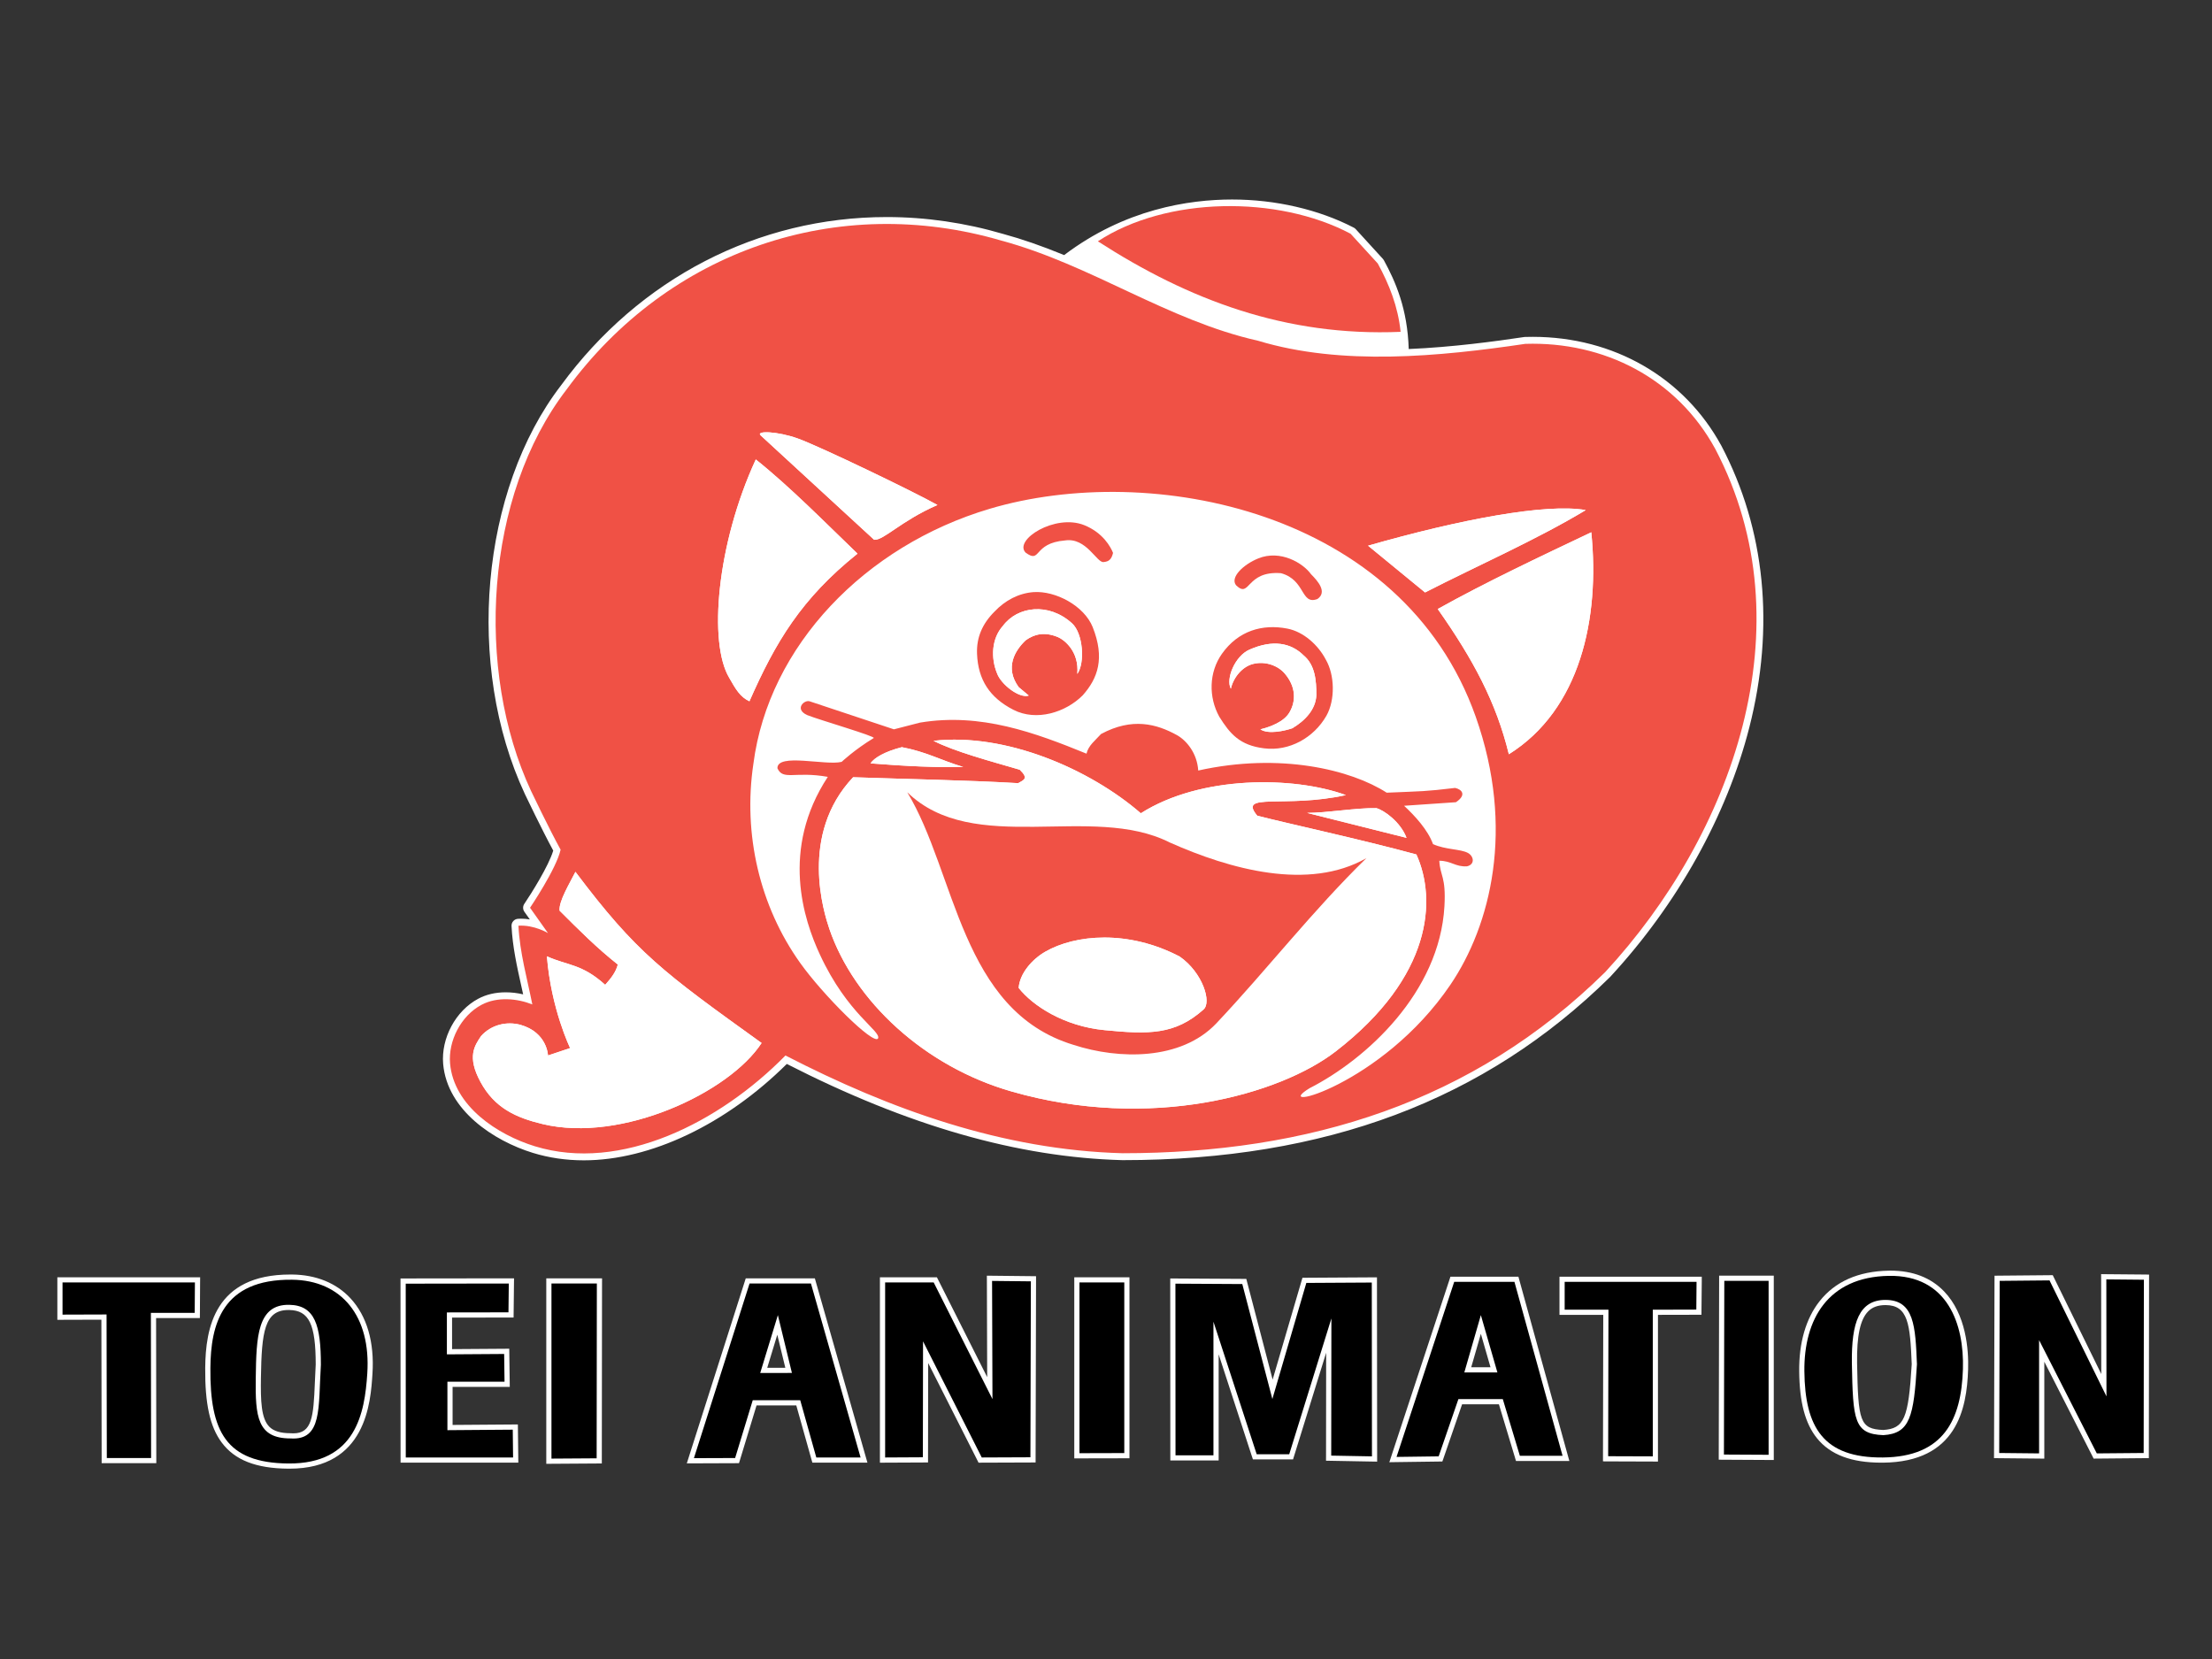<?xml version="1.0" encoding="UTF-8"?>
<svg xmlns="http://www.w3.org/2000/svg" xmlns:xlink="http://www.w3.org/1999/xlink" width="292pt" height="219pt" viewBox="0 0 292 219" version="1.1">
<rect x="0" y="0" width="292" height="219" fill="#333333" stroke="none"/>
<g id="surface1">
<path style=" stroke:none;fill-rule:nonzero;fill:rgb(100%,100%,100%);fill-opacity:1;" d="M 77.07 152.719 C 74.781 152.719 72.562 152.395 70.477 151.754 C 65.484 150.219 59.473 146.324 58.957 140.406 C 58.68 137.18 60.523 133.75 63.34 132.246 C 64.332 131.719 65.48 131.449 66.754 131.449 C 67.883 131.449 68.883 131.656 69.664 131.895 C 69.535 131.297 69.402 130.691 69.266 130.082 C 68.695 127.52 68.109 124.871 67.98 122.219 C 67.969 121.973 68.16 121.758 68.41 121.742 C 68.535 121.734 68.664 121.73 68.789 121.73 C 69.621 121.73 70.391 121.898 71.02 122.102 L 69.598 120.098 C 69.484 119.941 69.484 119.734 69.59 119.578 C 69.625 119.527 72.887 114.684 73.52 112.23 C 72 109.445 69.719 104.664 69.695 104.613 C 61.867 87.828 63.902 64.84 74.426 51.145 C 84.672 37.145 100.211 29.109 117.055 29.109 C 122.172 29.109 127.316 29.859 132.348 31.332 C 134.871 32.02 137.484 32.93 140.547 34.191 C 148.488 28.082 156.938 26.793 162.652 26.793 C 168.305 26.793 173.93 28.094 178.496 30.453 C 178.543 30.477 178.586 30.512 178.625 30.551 L 182.211 34.477 C 182.238 34.504 182.258 34.531 182.277 34.562 C 183.844 37.426 185.441 41.082 185.516 46.547 C 191.492 46.324 197.355 45.527 201.285 44.941 C 201.305 44.938 201.32 44.938 201.34 44.938 C 201.672 44.926 202.004 44.922 202.336 44.922 C 212.859 44.922 222.016 50.207 226.832 59.059 C 232.582 70.004 233.84 82.75 230.48 95.918 C 227.531 107.488 221.047 119.109 212.23 128.641 C 195.797 144.832 174.855 152.695 148.191 152.695 C 134.375 152.328 119.848 148.141 103.777 139.891 C 95.785 147.93 85.824 152.719 77.07 152.719 Z M 77.07 152.719 "/>
<path style=" stroke:none;fill-rule:nonzero;fill:rgb(100%,100%,100%);fill-opacity:1;" d="M 162.652 27.25 C 168.422 27.25 173.895 28.59 178.285 30.855 L 181.875 34.781 C 183.348 37.477 185.074 41.18 185.062 47.02 C 184.988 47.168 184.898 47.301 184.824 47.434 C 184.906 47.426 184.984 47.434 185.074 47.426 C 185.074 47.289 185.062 47.168 185.062 47.02 C 190.594 46.84 196.133 46.172 201.352 45.391 C 201.68 45.383 202.008 45.375 202.336 45.375 C 212.32 45.375 221.5 50.211 226.434 59.273 C 238.719 82.684 228.609 110.266 211.895 128.328 C 194.418 145.547 172.68 152.238 148.188 152.238 C 132.387 151.816 117.48 146.445 103.688 139.332 C 96.609 146.539 86.648 152.262 77.07 152.262 C 74.883 152.262 72.715 151.965 70.609 151.316 C 65.707 149.809 59.906 146.051 59.41 140.367 C 59.16 137.438 60.82 134.105 63.555 132.648 C 64.543 132.121 65.652 131.906 66.754 131.906 C 67.996 131.906 69.227 132.18 70.273 132.594 C 69.602 129.242 68.605 125.711 68.438 122.199 C 68.555 122.191 68.672 122.188 68.785 122.188 C 70.723 122.188 72.34 123.176 72.34 123.176 L 69.969 119.832 C 69.969 119.832 73.453 114.676 74.004 112.164 C 72.473 109.387 70.105 104.418 70.105 104.418 C 62.664 88.457 64 65.465 74.789 51.426 C 85.102 37.328 100.621 29.566 117.055 29.566 C 122.066 29.566 127.16 30.289 132.219 31.773 C 135.102 32.555 137.879 33.582 140.613 34.715 C 140.613 34.715 140.609 34.719 140.609 34.719 C 140.609 34.719 140.617 34.719 140.625 34.719 C 140.621 34.719 140.617 34.719 140.613 34.715 C 147.355 29.449 155.25 27.25 162.652 27.25 M 162.652 26.336 L 162.652 27.25 L 162.652 26.336 C 156.918 26.336 148.457 27.621 140.477 33.672 C 137.5 32.453 134.941 31.566 132.461 30.891 C 127.402 29.406 122.215 28.652 117.055 28.652 C 100.062 28.652 84.391 36.758 74.051 50.883 C 63.445 64.688 61.387 87.875 69.281 104.805 C 69.375 105.008 71.512 109.48 73.031 112.285 C 72.434 114.301 70.105 118 69.211 119.32 C 69 119.637 69.004 120.051 69.223 120.359 L 69.941 121.371 C 69.574 121.312 69.188 121.273 68.789 121.273 C 68.652 121.273 68.516 121.281 68.379 121.289 C 67.883 121.32 67.5 121.742 67.527 122.242 C 67.652 124.934 68.246 127.602 68.82 130.18 C 68.902 130.547 68.98 130.906 69.059 131.262 C 68.293 131.082 67.516 130.992 66.754 130.992 C 65.406 130.992 64.184 131.277 63.125 131.844 C 60.156 133.426 58.211 137.043 58.5 140.445 C 59.039 146.59 65.215 150.613 70.34 152.188 C 72.473 152.844 74.734 153.172 77.07 153.172 C 85.855 153.172 95.828 148.426 103.863 140.449 C 119.879 148.629 134.375 152.781 148.164 153.148 C 148.172 153.148 148.18 153.148 148.188 153.148 C 174.98 153.148 196.027 145.242 212.531 128.98 C 212.543 128.969 212.555 128.957 212.562 128.949 C 221.434 119.363 227.953 107.672 230.922 96.031 C 234.309 82.75 233.035 69.895 227.238 58.852 C 222.336 49.836 213.027 44.465 202.336 44.465 C 202 44.465 201.66 44.469 201.32 44.48 C 201.285 44.48 201.25 44.484 201.215 44.488 C 197.398 45.059 191.75 45.828 185.961 46.074 C 185.801 40.766 184.223 37.176 182.676 34.344 C 182.641 34.281 182.598 34.219 182.547 34.168 L 178.961 30.242 C 178.887 30.16 178.801 30.094 178.703 30.047 C 174.074 27.652 168.375 26.336 162.652 26.336 Z M 162.652 26.336 "/>
<path style=" stroke:none;fill-rule:evenodd;fill:rgb(100%,100%,100%);fill-opacity:1;" d="M 130.648 67.164 C 114.188 72.051 101.461 85.277 99.453 100.828 C 98.062 110.133 100.293 119.633 105.621 127.105 C 108.637 131.348 115.332 138.023 115.91 137.082 C 116.332 136.09 111.887 133.898 108.234 126.012 C 106.105 121.438 103 112.117 109.277 102.551 C 104.895 101.77 103.375 103.078 102.625 101.414 C 102.59 99.367 109 101.098 111.105 100.57 C 111.105 100.57 112.828 98.945 115.332 97.43 C 115.691 97.223 108.199 95.051 106.559 94.398 C 104.836 93.617 106.141 92.363 106.867 92.574 L 118.004 96.277 L 121.441 95.391 C 129.461 94.051 136.656 96.727 143.426 99.488 C 143.676 98.402 144.594 97.734 145.344 96.895 C 149.453 94.68 152.688 95.559 155.375 97.047 C 156.625 97.746 158.027 99.418 158.176 101.715 C 168.996 99.309 178.348 101.609 183.055 104.641 C 187.91 104.43 187.973 104.5 192.09 104.012 C 193.031 104.223 193.602 104.957 192.191 105.898 L 185.348 106.367 C 186.762 107.676 188.488 109.547 189.168 111.43 C 190.836 112.184 192.766 112.059 193.762 112.586 C 194.547 113 194.754 114.098 193.66 114.359 C 192.145 114.465 191.57 113.625 190 113.625 C 190.105 115.668 190.898 115.676 190.676 119.633 C 190.035 130.992 180.387 139.824 172.863 143.656 C 167.426 146.996 182.395 143.355 191.457 130.004 C 196.758 122.199 200.031 109.387 194.805 94.609 C 185.137 67.293 151.855 60.859 130.648 67.164 Z M 142.922 91.793 C 140.664 94.051 136.816 95.254 133.785 93.703 C 130.648 92.102 129.113 89.734 128.977 86.316 C 128.887 84.148 129.684 82.336 131.273 80.746 C 132.695 79.238 134.484 78.312 136.43 78.164 C 139.352 77.961 143.117 79.98 144.238 82.77 C 145.875 86.883 144.926 89.539 142.922 91.793 Z M 146.93 72.988 C 146.723 73.852 146.371 74.133 145.688 74.195 C 144.785 74.336 143.426 70.93 140.609 71.34 C 136.293 71.691 137.473 74.477 135.383 72.945 C 133.785 71.27 139.281 67.789 143.117 69.32 C 145.633 70.328 146.633 72.242 146.93 72.988 C 146.941 72.969 146.941 72.969 146.953 72.945 C 146.965 73.035 146.984 73.105 146.996 73.172 C 146.984 73.125 146.961 73.066 146.93 72.988 Z M 166.102 73.715 C 169.027 72.527 172.023 74.336 173.07 75.805 C 174 76.734 175.23 78.164 173.91 79.074 C 171.68 79.914 172.375 76.562 169.098 75.664 C 164.434 75.312 165.059 79.074 163.172 77.266 C 162.34 76.223 164.141 74.504 166.102 73.715 Z M 175.102 94.473 C 173.438 97.395 170.188 99.207 166.871 98.785 C 163.648 98.387 162.367 96.871 160.953 94.609 C 159.527 92.023 159.574 88.766 161.297 86.316 C 163.461 83.258 166.648 82.34 169.938 82.98 C 172.094 83.398 174.023 85.164 175.02 87.082 C 176.191 89.09 176.273 92.383 175.102 94.473 Z M 175.102 94.473 "/>
<path style=" stroke:none;fill-rule:evenodd;fill:rgb(94.118%,31.765%,27.059%);fill-opacity:1;" d="M 201.352 45.391 C 189.984 47.07 177.109 48.32 166.082 44.984 C 154.125 42.305 144.012 34.949 132.219 31.77 C 110.57 25.422 88.25 33.027 74.789 51.422 C 64 65.465 62.664 88.457 70.105 104.418 C 70.105 104.418 72.473 109.387 74.004 112.164 C 73.453 114.676 69.969 119.832 69.969 119.832 L 72.34 123.176 C 72.34 123.176 70.523 122.066 68.438 122.199 C 68.605 125.711 69.602 129.242 70.273 132.594 C 68.297 131.809 65.652 131.527 63.555 132.648 C 60.82 134.105 59.16 137.438 59.41 140.367 C 59.906 146.051 65.707 149.809 70.609 151.316 C 81.949 154.797 94.996 148.188 103.688 139.332 C 117.48 146.445 132.387 151.816 148.191 152.234 C 172.68 152.234 194.418 145.547 211.895 128.328 C 228.609 110.262 238.719 82.68 226.434 59.273 C 221.336 49.914 211.715 45.062 201.352 45.391 Z M 209.328 67.336 C 202.812 71.262 195.141 74.609 188.117 78.207 L 180.594 72.035 C 192.613 68.594 204.113 66.402 209.328 67.336 Z M 105.301 57.879 C 108.199 58.918 120.559 64.875 123.75 66.66 C 118.945 68.75 116.641 71.359 115.391 71.254 L 100.398 57.461 C 99.77 56.828 102.691 56.941 105.301 57.879 Z M 99.77 60.652 C 104.281 64.242 109.117 69.168 113.195 73.086 C 105.777 79.035 102.383 84.738 98.93 92.574 C 97.684 91.996 97.102 90.945 96.27 89.488 C 93.504 84.891 94.594 71.879 99.77 60.652 Z M 71.645 148.387 C 68.109 147.543 65.285 146.262 63.422 142.812 C 61.613 139.473 62.664 138.023 63.504 136.766 C 64.84 135.27 66.879 134.789 68.715 135.285 C 72.25 136.293 72.34 139.332 72.34 139.332 L 75.262 138.352 C 75.262 138.352 72.754 133.199 72.195 126.242 C 74.984 127.492 76.793 127.211 79.891 130.004 C 80.641 129.16 81.305 128.328 81.555 127.324 C 78.805 125.152 76.379 122.723 73.871 120.211 C 73.734 118.992 75.207 116.594 75.961 115.09 C 84.039 125.824 87.523 128.328 100.535 137.684 C 96.297 144.211 82.086 150.898 71.645 148.387 Z M 133.52 144.078 C 122.074 140.797 112.762 132.199 109.48 122.617 C 108.773 120.523 105.461 110.18 112.617 102.602 C 119.891 102.859 127.199 102.969 134.41 103.383 C 135.09 102.969 135.871 102.812 134.613 101.609 C 130.695 100.465 125.996 99.207 123.23 97.793 C 132.789 96.699 143.922 101.559 150.594 107.359 C 158.5 102.328 170.773 102.449 177.664 104.957 C 169.617 106.73 163.348 104.535 165.965 107.676 C 169.781 108.668 179.613 110.789 186.973 112.797 C 189.656 118.719 189.105 128.906 176.344 138.777 C 168.965 144.488 151.836 149.359 133.52 144.078 Z M 114.914 100.77 C 115.391 100.043 116.801 99.207 119.051 98.633 C 122.34 99.262 124.066 100.312 127.148 101.242 C 123.727 101.332 119.574 101.141 114.914 100.77 Z M 181.688 106.68 C 182.688 106.941 184.887 108.504 185.672 110.602 L 172.547 107.309 C 175.133 107.309 179.074 106.625 181.688 106.68 Z M 191.457 130.004 C 182.395 143.355 167.426 146.996 172.863 143.656 C 180.387 139.824 190.035 130.992 190.676 119.633 C 190.898 115.676 190.105 115.668 190 113.625 C 191.57 113.625 192.145 114.465 193.66 114.359 C 194.754 114.098 194.547 113 193.762 112.586 C 192.766 112.059 190.836 112.184 189.168 111.43 C 188.488 109.547 186.762 107.676 185.348 106.367 L 192.191 105.898 C 193.602 104.957 193.031 104.223 192.09 104.012 C 187.973 104.5 187.91 104.43 183.055 104.641 C 178.348 101.609 168.996 99.309 158.176 101.715 C 158.027 99.418 156.625 97.746 155.375 97.047 C 152.688 95.559 149.453 94.68 145.344 96.895 C 144.594 97.734 143.676 98.402 143.426 99.488 C 136.656 96.727 129.461 94.051 121.441 95.391 L 118.004 96.277 L 106.867 92.574 C 106.141 92.363 104.836 93.617 106.559 94.398 C 108.199 95.051 115.691 97.223 115.332 97.43 C 112.828 98.945 111.105 100.57 111.105 100.57 C 109 101.098 102.59 99.367 102.625 101.414 C 103.375 103.078 104.895 101.77 109.277 102.551 C 103 112.117 106.105 121.438 108.234 126.012 C 111.887 133.898 116.332 136.09 115.91 137.082 C 115.332 138.023 108.641 131.348 105.621 127.105 C 100.293 119.633 98.062 110.133 99.453 100.828 C 101.461 85.277 114.188 72.051 130.648 67.164 C 151.855 60.859 185.137 67.293 194.805 94.609 C 200.031 109.387 196.758 122.199 191.457 130.004 Z M 199.18 99.566 C 197.508 92.715 194.492 87.082 189.793 80.395 C 196.062 76.887 203.379 73.441 210.062 70.266 C 211.215 81.648 208.605 93.664 199.18 99.566 Z M 199.18 99.566 "/>
<path style=" stroke:none;fill-rule:evenodd;fill:rgb(94.118%,31.765%,27.059%);fill-opacity:1;" d="M 184.891 43.805 C 184.547 40.469 183.387 37.543 181.875 34.781 L 178.285 30.855 C 168.672 25.758 153.957 25.922 144.926 31.855 C 156.906 39.582 169.727 44.449 184.891 43.805 Z M 184.891 43.805 "/>
<path style=" stroke:none;fill-rule:evenodd;fill:rgb(100%,100%,100%);fill-opacity:1;" d="M 115.391 71.254 C 116.641 71.359 118.945 68.75 123.75 66.664 C 120.559 64.875 108.199 58.918 105.301 57.879 C 102.691 56.941 99.77 56.828 100.398 57.461 Z M 115.391 71.254 "/>
<path style=" stroke:none;fill-rule:evenodd;fill:rgb(100%,100%,100%);fill-opacity:1;" d="M 98.93 92.574 C 102.383 84.738 105.777 79.035 113.195 73.086 C 109.117 69.168 104.281 64.242 99.77 60.652 C 94.594 71.879 93.504 84.891 96.27 89.492 C 97.102 90.945 97.684 91.996 98.93 92.574 Z M 98.93 92.574 "/>
<path style=" stroke:none;fill-rule:evenodd;fill:rgb(100%,100%,100%);fill-opacity:1;" d="M 209.328 67.336 C 204.113 66.402 192.613 68.594 180.594 72.035 L 188.117 78.207 C 195.141 74.609 202.812 71.262 209.328 67.336 Z M 209.328 67.336 "/>
<path style=" stroke:none;fill-rule:evenodd;fill:rgb(94.118%,31.765%,27.059%);fill-opacity:1;" d="M 143.117 69.32 C 139.281 67.789 133.785 71.27 135.383 72.945 C 137.473 74.477 136.293 71.691 140.609 71.34 C 143.426 70.93 144.785 74.336 145.688 74.195 C 146.371 74.133 146.723 73.852 146.93 72.988 C 146.633 72.242 145.633 70.328 143.117 69.32 Z M 143.117 69.32 "/>
<path style=" stroke:none;fill-rule:evenodd;fill:rgb(100%,100%,100%);fill-opacity:1;" d="M 189.793 80.395 C 194.492 87.082 197.508 92.715 199.18 99.566 C 208.605 93.664 211.211 81.648 210.062 70.266 C 203.379 73.441 196.062 76.887 189.793 80.395 Z M 189.793 80.395 "/>
<path style=" stroke:none;fill-rule:evenodd;fill:rgb(94.118%,31.765%,27.059%);fill-opacity:1;" d="M 169.098 75.664 C 172.375 76.562 171.68 79.91 173.91 79.074 C 175.23 78.164 174 76.734 173.07 75.805 C 172.023 74.336 169.027 72.527 166.102 73.715 C 164.141 74.504 162.34 76.223 163.172 77.262 C 165.059 79.074 164.43 75.312 169.098 75.664 Z M 169.098 75.664 "/>
<path style=" stroke:none;fill-rule:evenodd;fill:rgb(94.118%,31.765%,27.059%);fill-opacity:1;" d="M 136.43 78.164 C 134.48 78.312 132.695 79.238 131.273 80.746 C 129.684 82.336 128.887 84.148 128.977 86.316 C 129.113 89.734 130.648 92.102 133.785 93.703 C 136.816 95.254 140.664 94.051 142.922 91.793 C 144.926 89.539 145.879 86.883 144.238 82.77 C 143.117 79.98 139.352 77.961 136.43 78.164 Z M 142.211 88.965 C 142.488 85.977 140.457 84.438 139.656 84.102 C 137.898 83.375 136.566 83.691 135.398 84.52 C 133.98 85.863 132.598 88.129 134.473 90.707 L 135.805 91.82 C 134.543 92.238 132.125 90.316 131.625 88.902 C 130.785 86.887 130.875 84.297 132.387 82.629 C 134.305 80.031 138.426 79.484 141.512 82.281 C 142.977 83.598 143.254 87.508 142.211 88.965 Z M 142.211 88.965 "/>
<path style=" stroke:none;fill-rule:evenodd;fill:rgb(100%,100%,100%);fill-opacity:1;" d="M 132.387 82.629 C 130.875 84.297 130.785 86.891 131.625 88.902 C 132.125 90.316 134.543 92.238 135.805 91.82 L 134.473 90.707 C 132.598 88.129 133.98 85.863 135.402 84.52 C 136.566 83.691 137.898 83.375 139.656 84.102 C 140.461 84.438 142.488 85.977 142.211 88.965 C 143.254 87.508 142.977 83.598 141.516 82.281 C 138.426 79.484 134.305 80.031 132.387 82.629 Z M 132.387 82.629 "/>
<path style=" stroke:none;fill-rule:evenodd;fill:rgb(94.118%,31.765%,27.059%);fill-opacity:1;" d="M 169.938 82.98 C 166.648 82.34 163.461 83.254 161.297 86.316 C 159.574 88.766 159.527 92.023 160.953 94.609 C 162.367 96.871 163.648 98.387 166.871 98.785 C 170.188 99.207 173.438 97.395 175.102 94.473 C 176.273 92.383 176.191 89.09 175.02 87.082 C 174.023 85.164 172.094 83.398 169.938 82.98 Z M 170.594 96.137 C 169.59 96.477 167.426 96.977 166.383 96.277 C 167.723 95.949 169.488 95.281 170.215 94.051 C 171.113 92.52 171.066 90.621 169.586 88.902 C 168.754 87.918 167.098 87.223 165.414 87.645 C 164.02 87.992 162.828 89.383 162.48 90.918 C 161.781 89.602 163.039 86.598 164.918 85.766 C 168.02 84.391 170.422 84.859 172.094 86.523 C 173.605 87.785 173.77 89.832 173.77 91.754 C 173.688 93.672 172.262 95.141 170.594 96.137 Z M 170.594 96.137 "/>
<path style=" stroke:none;fill-rule:evenodd;fill:rgb(100%,100%,100%);fill-opacity:1;" d="M 164.918 85.766 C 163.039 86.598 161.781 89.602 162.48 90.914 C 162.832 89.383 164.02 87.992 165.414 87.645 C 167.098 87.223 168.754 87.914 169.59 88.902 C 171.066 90.621 171.117 92.52 170.215 94.051 C 169.488 95.281 167.723 95.949 166.383 96.277 C 167.426 96.977 169.59 96.477 170.594 96.137 C 172.262 95.141 173.688 93.672 173.77 91.75 C 173.77 89.828 173.605 87.785 172.094 86.523 C 170.422 84.859 168.023 84.387 164.918 85.766 Z M 164.918 85.766 "/>
<path style=" stroke:none;fill-rule:evenodd;fill:rgb(100%,100%,100%);fill-opacity:1;" d="M 186.977 112.797 C 179.613 110.789 169.781 108.668 165.965 107.676 C 163.352 104.539 169.621 106.73 177.664 104.957 C 170.773 102.449 158.5 102.328 150.598 107.359 C 143.922 101.559 132.789 96.699 123.23 97.793 C 125.996 99.207 130.695 100.465 134.613 101.609 C 135.871 102.812 135.09 102.969 134.41 103.383 C 127.199 102.969 119.891 102.859 112.617 102.602 C 105.461 110.18 108.773 120.523 109.48 122.617 C 112.762 132.199 122.074 140.797 133.52 144.078 C 151.836 149.359 168.965 144.488 176.344 138.777 C 189.105 128.906 189.656 118.719 186.977 112.797 Z M 141.746 137.941 C 126.785 133.426 126.203 115.195 119.762 104.586 C 128.547 113.109 144.086 106.012 154.371 111.195 C 162.398 114.777 172.762 117.629 180.375 113.281 C 173.266 120.211 167.332 127.91 160.559 135.098 C 155.879 140.02 147.688 139.867 141.746 137.941 Z M 141.746 137.941 "/>
<path style=" stroke:none;fill-rule:evenodd;fill:rgb(100%,100%,100%);fill-opacity:1;" d="M 119.051 98.633 C 116.801 99.207 115.391 100.043 114.914 100.77 C 119.57 101.141 123.727 101.332 127.148 101.246 C 124.066 100.312 122.34 99.262 119.051 98.633 Z M 119.051 98.633 "/>
<path style=" stroke:none;fill-rule:evenodd;fill:rgb(94.118%,31.765%,27.059%);fill-opacity:1;" d="M 154.375 111.195 C 144.086 106.012 128.547 113.109 119.766 104.586 C 126.203 115.199 126.785 133.426 141.746 137.941 C 147.688 139.867 155.879 140.02 160.559 135.098 C 167.332 127.91 173.27 120.215 180.375 113.281 C 172.762 117.629 162.398 114.777 154.375 111.195 Z M 158.855 133.277 C 155.098 136.613 151.637 136.559 145.801 135.984 C 140.457 135.473 136.316 132.758 134.473 130.414 C 134.613 128.469 136.277 126.621 137.961 125.645 C 141.934 123.348 148.926 122.711 155.727 126.273 C 158.75 128.367 160.004 132.332 158.855 133.277 Z M 158.855 133.277 "/>
<path style=" stroke:none;fill-rule:evenodd;fill:rgb(100%,100%,100%);fill-opacity:1;" d="M 181.688 106.68 C 179.074 106.625 175.137 107.309 172.547 107.309 L 185.672 110.602 C 184.887 108.504 182.684 106.941 181.688 106.68 Z M 181.688 106.68 "/>
<path style=" stroke:none;fill-rule:evenodd;fill:rgb(100%,100%,100%);fill-opacity:1;" d="M 75.961 115.09 C 75.207 116.598 73.734 118.992 73.871 120.215 C 76.379 122.723 78.805 125.152 81.555 127.324 C 81.305 128.328 80.641 129.16 79.887 130.004 C 76.793 127.211 74.984 127.492 72.195 126.242 C 72.754 133.199 75.262 138.355 75.262 138.355 L 72.34 139.332 C 72.34 139.332 72.25 136.293 68.715 135.289 C 66.879 134.789 64.84 135.27 63.504 136.77 C 62.664 138.023 61.613 139.473 63.422 142.812 C 65.285 146.266 68.109 147.547 71.641 148.387 C 82.086 150.898 96.297 144.211 100.535 137.684 C 87.523 128.328 84.039 125.824 75.961 115.09 Z M 75.961 115.09 "/>
<path style=" stroke:none;fill-rule:evenodd;fill:rgb(100%,100%,100%);fill-opacity:1;" d="M 155.727 126.273 C 148.926 122.711 141.934 123.348 137.961 125.645 C 136.277 126.621 134.613 128.469 134.473 130.414 C 136.316 132.758 140.457 135.473 145.801 135.984 C 151.637 136.559 155.098 136.613 158.855 133.277 C 160.004 132.332 158.75 128.367 155.727 126.273 Z M 155.727 126.273 "/>
<path style=" stroke:none;fill-rule:evenodd;fill:rgb(100%,100%,100%);fill-opacity:1;" d="M 263.566 192.145 L 263.633 168.742 L 270.766 168.676 L 277.727 182.855 L 277.707 168.543 L 283.352 168.594 L 283.32 192.145 L 276.582 192.203 L 269.52 178.332 L 269.52 192.203 Z M 263.566 192.145 "/>
<path style=" stroke:none;fill-rule:nonzero;fill:rgb(100%,100%,100%);fill-opacity:1;" d="M 278.051 168.887 L 283.008 168.934 L 282.98 191.805 L 276.793 191.859 L 269.176 176.906 L 269.176 191.859 L 263.91 191.805 L 263.973 169.082 L 270.555 169.02 L 278.07 184.332 L 278.051 168.887 M 277.363 168.195 L 277.367 168.887 L 277.383 181.379 L 271.168 168.719 L 270.977 168.332 L 270.547 168.336 L 263.969 168.395 L 263.293 168.402 L 263.289 169.078 L 263.227 191.805 L 263.223 192.484 L 263.902 192.492 L 269.172 192.543 L 269.863 192.551 L 269.863 179.758 L 276.184 192.168 L 276.375 192.547 L 276.797 192.543 L 282.984 192.488 L 283.664 192.484 L 283.664 191.805 L 283.691 168.934 L 283.695 168.254 L 283.016 168.246 L 278.055 168.203 Z M 277.363 168.195 "/>
<path style=" stroke:none;fill-rule:evenodd;fill:rgb(100%,100%,100%);fill-opacity:1;" d="M 211.949 192.57 L 211.984 173.23 L 206.207 173.23 L 206.207 168.871 L 224.305 168.871 L 224.266 173.215 L 218.523 173.23 L 218.523 192.594 Z M 211.949 192.57 "/>
<path style=" stroke:none;fill-rule:nonzero;fill:rgb(100%,100%,100%);fill-opacity:1;" d="M 223.957 169.215 L 223.926 172.875 L 218.18 172.887 L 218.18 192.25 L 212.289 192.23 L 212.328 172.887 L 206.547 172.887 L 206.547 169.215 L 223.957 169.215 M 224.648 168.531 L 205.863 168.531 L 205.863 173.574 L 211.641 173.574 L 211.605 192.227 L 211.605 192.91 L 212.289 192.914 L 218.18 192.934 L 218.863 192.938 L 218.863 173.57 L 223.93 173.559 L 224.605 173.559 L 224.609 172.883 L 224.645 169.223 Z M 224.648 168.531 "/>
<path style=" stroke:none;fill-rule:evenodd;fill:rgb(100%,100%,100%);fill-opacity:1;" d="M 227.227 192.352 L 227.277 168.738 L 233.809 168.738 L 233.809 192.387 Z M 227.227 192.352 "/>
<path style=" stroke:none;fill-rule:nonzero;fill:rgb(100%,100%,100%);fill-opacity:1;" d="M 233.469 169.082 L 233.469 192.043 L 227.57 192.012 L 227.621 169.082 L 233.469 169.082 M 234.152 168.395 L 226.938 168.395 L 226.938 169.078 L 226.887 192.012 L 226.887 192.691 L 227.566 192.695 L 233.465 192.727 L 234.152 192.73 Z M 234.152 168.395 "/>
<path style=" stroke:none;fill-rule:evenodd;fill:rgb(100%,100%,100%);fill-opacity:1;" d="M 116.5 168.949 L 123.465 168.949 L 130.664 183.242 L 130.617 168.746 L 136.426 168.805 L 136.367 192.711 L 129.387 192.742 L 122.188 178.496 L 122.164 192.711 L 116.5 192.742 Z M 116.5 168.949 "/>
<path style=" stroke:none;fill-rule:nonzero;fill:rgb(100%,100%,100%);fill-opacity:1;" d="M 130.961 169.09 L 136.082 169.145 L 136.023 192.371 L 129.598 192.398 L 121.848 177.066 L 121.824 192.371 L 116.844 192.398 L 116.844 169.293 L 123.258 169.293 L 131.012 184.691 L 130.961 169.09 M 130.273 168.398 L 130.277 169.094 L 130.316 181.793 L 123.867 168.984 L 123.676 168.609 L 116.156 168.609 L 116.156 193.086 L 116.844 193.082 L 121.828 193.059 L 122.508 193.055 L 122.508 192.375 L 122.527 179.93 L 128.988 192.707 L 129.176 193.086 L 129.602 193.082 L 136.027 193.059 L 136.707 193.055 L 136.707 192.375 L 136.766 169.148 L 136.766 168.469 L 136.09 168.461 L 130.969 168.406 Z M 130.273 168.398 "/>
<path style=" stroke:none;fill-rule:evenodd;fill:rgb(100%,100%,100%);fill-opacity:1;" d="M 142.152 168.949 L 148.754 168.949 L 148.754 192.16 L 142.152 192.176 Z M 142.152 168.949 "/>
<path style=" stroke:none;fill-rule:nonzero;fill:rgb(100%,100%,100%);fill-opacity:1;" d="M 148.414 169.293 L 148.414 191.816 L 142.496 191.832 L 142.496 169.293 L 148.414 169.293 M 149.098 168.609 L 141.812 168.609 L 141.812 192.516 L 142.496 192.516 L 148.414 192.504 L 149.098 192.5 Z M 149.098 168.609 "/>
<path style=" stroke:none;fill-rule:evenodd;fill:rgb(100%,100%,100%);fill-opacity:1;" d="M 175.387 192.488 L 175.406 176.309 L 170.438 192.309 L 165.641 192.309 L 160.527 176.625 L 160.527 192.453 L 154.832 192.453 L 154.824 169.109 L 164.254 169.16 L 167.98 183.398 L 172.188 169.016 L 181.426 168.961 L 181.449 192.598 Z M 175.387 192.488 "/>
<path style=" stroke:none;fill-rule:nonzero;fill:rgb(100%,100%,100%);fill-opacity:1;" d="M 181.086 169.305 L 181.109 192.25 L 175.73 192.152 L 175.754 174.043 L 170.188 191.969 L 165.891 191.969 L 160.184 174.473 L 160.184 192.109 L 155.176 192.109 L 155.164 169.453 L 163.992 169.504 L 167.961 184.68 L 172.445 169.355 L 181.086 169.305 M 181.77 168.617 L 181.082 168.621 L 172.441 168.672 L 171.934 168.672 L 171.789 169.164 L 167.996 182.117 L 164.652 169.328 L 164.52 168.82 L 163.996 168.82 L 155.168 168.77 L 154.48 168.766 L 154.48 169.453 L 154.492 192.109 L 154.492 192.793 L 160.871 192.793 L 160.871 178.777 L 165.238 192.18 L 165.395 192.652 L 170.691 192.652 L 170.84 192.172 L 175.062 178.57 L 175.047 192.152 L 175.043 192.824 L 175.719 192.836 L 181.094 192.934 L 181.793 192.945 L 181.793 192.246 L 181.77 169.305 Z M 181.77 168.617 "/>
<path style=" stroke:none;fill-rule:evenodd;fill:rgb(100%,100%,100%);fill-opacity:1;" d="M 53.223 192.738 L 53.215 169.109 L 67.512 169.09 L 67.461 173.578 L 59.332 173.59 L 59.332 178.438 L 66.887 178.391 L 66.949 182.738 L 59.406 182.738 L 59.406 188.449 L 68.027 188.383 L 68.074 192.738 Z M 53.223 192.738 "/>
<path style=" stroke:none;fill-rule:nonzero;fill:rgb(100%,100%,100%);fill-opacity:1;" d="M 67.164 169.434 L 67.121 173.238 L 58.992 173.25 L 58.992 178.785 L 66.551 178.734 L 66.602 182.395 L 59.062 182.395 L 59.062 188.793 L 67.688 188.727 L 67.73 192.398 L 53.566 192.398 L 53.559 169.453 L 67.164 169.434 M 67.859 168.75 L 67.164 168.75 L 53.555 168.766 L 52.871 168.77 L 52.871 169.453 L 52.879 192.398 L 52.879 193.082 L 68.422 193.082 L 68.414 192.391 L 68.371 188.719 L 68.363 188.039 L 67.684 188.043 L 59.746 188.102 L 59.746 183.078 L 67.293 183.078 L 67.285 182.383 L 67.234 178.723 L 67.223 178.043 L 66.547 178.047 L 59.676 178.094 L 59.676 173.934 L 67.121 173.922 L 67.797 173.922 L 67.805 173.246 L 67.848 169.441 Z M 67.859 168.75 "/>
<path style=" stroke:none;fill-rule:evenodd;fill:rgb(100%,100%,100%);fill-opacity:1;" d="M 72.457 169.094 L 79.133 169.094 L 79.105 192.848 L 72.457 192.891 Z M 72.457 169.094 "/>
<path style=" stroke:none;fill-rule:nonzero;fill:rgb(100%,100%,100%);fill-opacity:1;" d="M 78.789 169.434 L 78.762 192.508 L 72.797 192.547 L 72.797 169.434 L 78.789 169.434 M 79.477 168.75 L 72.113 168.75 L 72.113 193.234 L 72.801 193.23 L 78.766 193.191 L 79.445 193.188 L 79.445 192.508 L 79.473 169.434 Z M 79.477 168.75 "/>
<path style=" stroke:none;fill-rule:evenodd;fill:rgb(100%,100%,100%);fill-opacity:1;" d="M 13.762 192.812 L 13.723 173.863 L 7.91 173.883 L 7.91 168.949 L 26.074 168.949 L 26.043 173.648 L 20.262 173.648 L 20.289 192.812 Z M 13.762 192.812 "/>
<path style=" stroke:none;fill-rule:nonzero;fill:rgb(100%,100%,100%);fill-opacity:1;" d="M 25.73 169.293 L 25.703 173.309 L 19.918 173.309 L 19.949 192.469 L 14.102 192.469 L 14.066 173.52 L 8.254 173.539 L 8.254 169.293 L 25.73 169.293 M 26.422 168.609 L 7.57 168.609 L 7.57 174.227 L 8.254 174.223 L 13.383 174.207 L 13.418 192.469 L 13.418 193.152 L 20.633 193.152 L 20.633 192.469 L 20.605 173.992 L 26.383 173.992 L 26.391 173.312 L 26.414 169.297 Z M 26.422 168.609 "/>
<path style=" stroke:none;fill-rule:evenodd;fill:rgb(100%,100%,100%);fill-opacity:1;" d="M 248.352 192.742 C 241.07 192.742 237.93 189.238 237.848 181.027 C 237.762 172.938 241.941 168.215 249.316 168.082 L 249.559 168.078 C 252.395 168.078 254.684 168.957 256.367 170.688 C 259.234 173.645 259.539 178.258 259.465 180.746 C 259.207 188.863 255.742 192.676 248.555 192.738 Z M 248.898 171.938 C 247.816 171.938 246.988 172.242 246.371 172.871 C 245.25 174.004 244.754 176.25 244.805 179.938 C 244.945 187.535 245.082 188.973 248.629 189.109 C 251.754 188.91 252.285 187.113 252.707 180.07 C 252.488 174.734 252.219 171.938 248.898 171.938 Z M 248.898 171.938 "/>
<path style=" stroke:none;fill-rule:nonzero;fill:rgb(100%,100%,100%);fill-opacity:1;" d="M 249.559 168.422 C 257.184 168.422 259.293 174.93 259.121 180.734 C 258.91 187.43 256.578 192.324 248.551 192.398 C 248.484 192.398 248.418 192.398 248.352 192.398 C 240.621 192.398 238.266 188.301 238.191 181.023 C 238.117 174.184 241.289 168.57 249.32 168.422 C 249.402 168.422 249.48 168.422 249.559 168.422 M 248.617 189.449 C 252.141 189.23 252.633 186.996 253.051 180.09 C 252.844 175.121 252.703 171.598 248.898 171.598 C 245.445 171.598 244.387 174.543 244.461 179.941 C 244.602 187.5 244.742 189.301 248.617 189.449 M 249.559 167.734 C 249.477 167.734 249.395 167.738 249.309 167.738 C 245.305 167.812 242.23 169.176 240.18 171.793 C 238.391 174.07 237.465 177.262 237.508 181.031 C 237.547 185.121 238.297 187.93 239.867 189.871 C 241.617 192.031 244.391 193.082 248.352 193.082 L 248.559 193.082 C 258.297 192.996 259.641 186.004 259.805 180.758 C 259.883 178.215 259.566 173.496 256.613 170.449 C 254.863 168.648 252.492 167.734 249.559 167.734 Z M 248.609 188.766 C 245.492 188.637 245.289 187.625 245.148 179.93 C 245.098 176.344 245.562 174.176 246.613 173.109 C 247.164 172.551 247.91 172.281 248.898 172.281 C 251.906 172.281 252.148 174.816 252.363 180.082 C 251.93 187.266 251.363 188.582 248.609 188.766 Z M 248.609 188.766 "/>
<path style=" stroke:none;fill-rule:evenodd;fill:rgb(100%,100%,100%);fill-opacity:1;" d="M 38.062 193.531 C 33.895 193.5 31.18 192.438 29.523 190.199 C 28.039 188.188 27.391 185.227 27.43 180.59 C 27.477 175.438 28.652 168.59 38.316 168.59 L 38.559 168.59 C 41.629 168.621 44.211 169.672 46.02 171.625 C 48.125 173.898 49.094 177.258 48.824 181.336 C 48.438 187.367 46.871 193.531 38.215 193.531 C 38.215 193.531 38.062 193.531 38.062 193.531 Z M 38.074 172.586 C 34.422 172.586 34.184 176.125 34.102 181.898 C 34.062 184.949 34.125 187.379 35.309 188.578 C 35.945 189.227 36.938 189.539 38.34 189.539 C 38.488 189.547 38.609 189.551 38.727 189.551 C 41.496 189.551 41.723 187.152 41.902 182.551 C 41.934 181.781 41.969 180.973 42.02 180.133 C 42.02 174.551 41.055 172.645 38.195 172.59 Z M 38.074 172.586 "/>
<path style=" stroke:none;fill-rule:nonzero;fill:rgb(100%,100%,100%);fill-opacity:1;" d="M 38.316 168.93 C 38.395 168.93 38.473 168.93 38.555 168.934 C 45.105 169.004 48.984 173.754 48.484 181.316 C 48.152 186.461 47.023 193.191 38.215 193.191 C 38.164 193.191 38.113 193.191 38.062 193.191 C 29.82 193.125 27.703 188.941 27.773 180.594 C 27.82 174.953 29.227 168.93 38.316 168.93 M 38.727 189.895 C 42.531 189.895 42.02 185.664 42.359 180.156 C 42.359 174.977 41.582 172.312 38.203 172.246 C 38.16 172.246 38.117 172.246 38.074 172.246 C 33.973 172.246 33.836 176.5 33.762 181.895 C 33.691 186.996 33.969 189.879 38.34 189.879 C 38.477 189.891 38.602 189.895 38.727 189.895 M 38.316 168.246 C 28.348 168.246 27.133 175.289 27.09 180.59 C 27.051 185.301 27.715 188.328 29.25 190.402 C 30.977 192.738 33.773 193.84 38.059 193.875 L 38.215 193.875 C 48.359 193.875 48.926 185.105 49.168 181.359 C 49.441 177.184 48.441 173.738 46.27 171.391 C 44.398 169.367 41.73 168.281 38.559 168.246 C 38.48 168.246 38.395 168.246 38.316 168.246 Z M 38.34 189.195 C 37.035 189.195 36.121 188.918 35.551 188.34 C 34.461 187.234 34.402 184.871 34.445 181.902 C 34.531 175.805 34.918 172.93 38.074 172.93 C 38.113 172.93 38.148 172.93 38.188 172.93 C 40.793 172.98 41.676 174.801 41.676 180.133 C 41.625 180.969 41.594 181.766 41.562 182.539 C 41.383 187.043 41.188 189.211 38.727 189.211 C 38.617 189.211 38.504 189.207 38.387 189.199 L 38.34 189.199 Z M 38.34 189.195 "/>
<path style=" stroke:none;fill-rule:evenodd;fill:rgb(100%,100%,100%);fill-opacity:1;" d="M 191.719 168.871 L 200.18 168.871 L 206.719 192.52 L 200.375 192.52 L 198.125 185.035 L 192.766 185.035 L 190.16 192.586 L 183.879 192.676 Z M 197.215 180.832 L 195.484 174.84 L 193.758 180.832 Z M 197.215 180.832 "/>
<path style=" stroke:none;fill-rule:nonzero;fill:rgb(100%,100%,100%);fill-opacity:1;" d="M 199.918 169.215 L 206.27 192.176 L 200.633 192.176 L 198.379 184.691 L 192.523 184.691 L 189.914 192.25 L 184.352 192.324 L 191.965 169.215 L 199.918 169.215 M 193.301 181.172 L 197.668 181.172 L 195.484 173.605 L 193.301 181.172 M 200.441 168.531 L 191.469 168.531 L 191.316 169 L 183.703 192.109 L 183.402 193.023 L 184.359 193.008 L 189.922 192.934 L 190.402 192.926 L 190.562 192.473 L 193.008 185.375 L 197.867 185.375 L 199.977 192.375 L 200.121 192.859 L 207.168 192.859 L 206.926 191.996 L 200.578 169.031 Z M 194.211 180.488 L 195.484 176.074 L 196.758 180.488 Z M 194.211 180.488 "/>
<path style=" stroke:none;fill-rule:evenodd;fill:rgb(100%,100%,100%);fill-opacity:1;" d="M 98.695 169.094 L 107.309 169.094 L 114.055 192.738 L 107.5 192.738 L 105.375 185.184 L 99.617 185.184 L 97.297 192.809 L 91.133 192.832 Z M 100.816 180.898 L 104.102 180.895 L 102.645 174.898 Z M 100.816 180.898 "/>
<path style=" stroke:none;fill-rule:nonzero;fill:rgb(100%,100%,100%);fill-opacity:1;" d="M 107.051 169.434 L 113.602 192.398 L 107.758 192.398 L 105.637 184.84 L 99.363 184.84 L 97.043 192.469 L 91.602 192.488 L 98.945 169.434 L 107.051 169.434 M 100.355 181.242 L 104.539 181.238 L 102.684 173.605 L 100.355 181.242 M 107.566 168.75 L 98.445 168.75 L 98.293 169.227 L 90.949 192.277 L 90.664 193.176 L 91.605 193.172 L 97.047 193.152 L 97.551 193.152 L 97.699 192.668 L 99.871 185.523 L 105.117 185.523 L 107.098 192.582 L 107.238 193.082 L 114.508 193.082 L 114.258 192.211 L 107.707 169.246 Z M 101.281 180.559 L 102.609 176.195 L 103.668 180.555 Z M 101.281 180.559 "/>
<path style=" stroke:none;fill-rule:evenodd;fill:rgb(0%,0%,0%);fill-opacity:1;" d="M 278.07 184.332 L 270.551 169.02 L 263.973 169.082 L 263.91 191.805 L 269.176 191.859 L 269.176 176.906 L 276.793 191.859 L 282.98 191.805 L 283.008 168.934 L 278.051 168.887 Z M 278.07 184.332 "/>
<path style=" stroke:none;fill-rule:evenodd;fill:rgb(0%,0%,0%);fill-opacity:1;" d="M 206.547 172.891 L 212.328 172.891 L 212.289 192.23 L 218.18 192.25 L 218.18 172.891 L 223.926 172.875 L 223.957 169.215 L 206.547 169.215 Z M 206.547 172.891 "/>
<path style=" stroke:none;fill-rule:evenodd;fill:rgb(0%,0%,0%);fill-opacity:1;" d="M 227.57 192.012 L 233.469 192.043 L 233.469 169.082 L 227.621 169.082 Z M 227.57 192.012 "/>
<path style=" stroke:none;fill-rule:evenodd;fill:rgb(0%,0%,0%);fill-opacity:1;" d="M 131.012 184.691 L 123.254 169.293 L 116.844 169.293 L 116.844 192.398 L 121.824 192.371 L 121.848 177.066 L 129.598 192.398 L 136.023 192.371 L 136.082 169.145 L 130.961 169.09 Z M 131.012 184.691 "/>
<path style=" stroke:none;fill-rule:evenodd;fill:rgb(0%,0%,0%);fill-opacity:1;" d="M 142.496 191.832 L 148.414 191.816 L 148.414 169.293 L 142.496 169.293 Z M 142.496 191.832 "/>
<path style=" stroke:none;fill-rule:evenodd;fill:rgb(0%,0%,0%);fill-opacity:1;" d="M 172.445 169.355 L 167.961 184.68 L 163.992 169.504 L 155.164 169.453 L 155.176 192.109 L 160.184 192.109 L 160.184 174.473 L 165.891 191.969 L 170.188 191.969 L 175.754 174.043 L 175.73 192.152 L 181.109 192.25 L 181.086 169.305 Z M 172.445 169.355 "/>
<path style=" stroke:none;fill-rule:evenodd;fill:rgb(0%,0%,0%);fill-opacity:1;" d="M 67.688 188.727 L 59.062 188.793 L 59.062 182.395 L 66.602 182.395 L 66.551 178.734 L 58.992 178.785 L 58.992 173.25 L 67.121 173.238 L 67.164 169.434 L 53.559 169.453 L 53.566 192.398 L 67.73 192.398 Z M 67.688 188.727 "/>
<path style=" stroke:none;fill-rule:evenodd;fill:rgb(0%,0%,0%);fill-opacity:1;" d="M 72.797 192.547 L 78.762 192.508 L 78.789 169.434 L 72.797 169.434 Z M 72.797 192.547 "/>
<path style=" stroke:none;fill-rule:evenodd;fill:rgb(0%,0%,0%);fill-opacity:1;" d="M 14.102 192.469 L 19.945 192.469 L 19.918 173.309 L 25.703 173.309 L 25.73 169.293 L 8.254 169.293 L 8.254 173.539 L 14.066 173.52 Z M 14.102 192.469 "/>
<path style=" stroke:none;fill-rule:evenodd;fill:rgb(0%,0%,0%);fill-opacity:1;" d="M 249.32 168.422 C 241.289 168.57 238.117 174.184 238.191 181.023 C 238.266 188.363 240.656 192.469 248.551 192.398 C 256.578 192.324 258.91 187.43 259.121 180.734 C 259.297 174.871 257.141 168.285 249.32 168.422 Z M 248.617 189.449 C 244.742 189.301 244.602 187.5 244.461 179.941 C 244.391 174.543 245.445 171.598 248.898 171.598 C 252.707 171.598 252.844 175.121 253.051 180.09 C 252.633 186.996 252.141 189.23 248.617 189.449 Z M 248.617 189.449 "/>
<path style=" stroke:none;fill-rule:evenodd;fill:rgb(0%,0%,0%);fill-opacity:1;" d="M 38.555 168.934 C 29.254 168.828 27.82 174.902 27.773 180.594 C 27.703 188.941 29.82 193.125 38.062 193.191 C 47.012 193.266 48.148 186.488 48.484 181.316 C 48.984 173.754 45.105 169.004 38.555 168.934 Z M 38.34 189.883 C 33.969 189.883 33.691 187 33.762 181.895 C 33.836 176.445 33.973 172.156 38.203 172.246 C 41.582 172.312 42.359 174.977 42.359 180.156 C 42.008 185.844 42.566 190.168 38.34 189.883 Z M 38.34 189.883 "/>
<path style=" stroke:none;fill-rule:evenodd;fill:rgb(0%,0%,0%);fill-opacity:1;" d="M 191.965 169.215 L 184.352 192.324 L 189.914 192.25 L 192.52 184.691 L 198.379 184.691 L 200.633 192.176 L 206.27 192.176 L 199.918 169.215 Z M 193.301 181.172 L 195.484 173.605 L 197.668 181.172 Z M 193.301 181.172 "/>
<path style=" stroke:none;fill-rule:evenodd;fill:rgb(0%,0%,0%);fill-opacity:1;" d="M 98.945 169.434 L 91.602 192.488 L 97.043 192.469 L 99.367 184.84 L 105.637 184.84 L 107.758 192.398 L 113.602 192.398 L 107.051 169.434 Z M 100.355 181.242 L 102.684 173.605 L 104.539 181.238 Z M 100.355 181.242 "/>
</g>
</svg>
